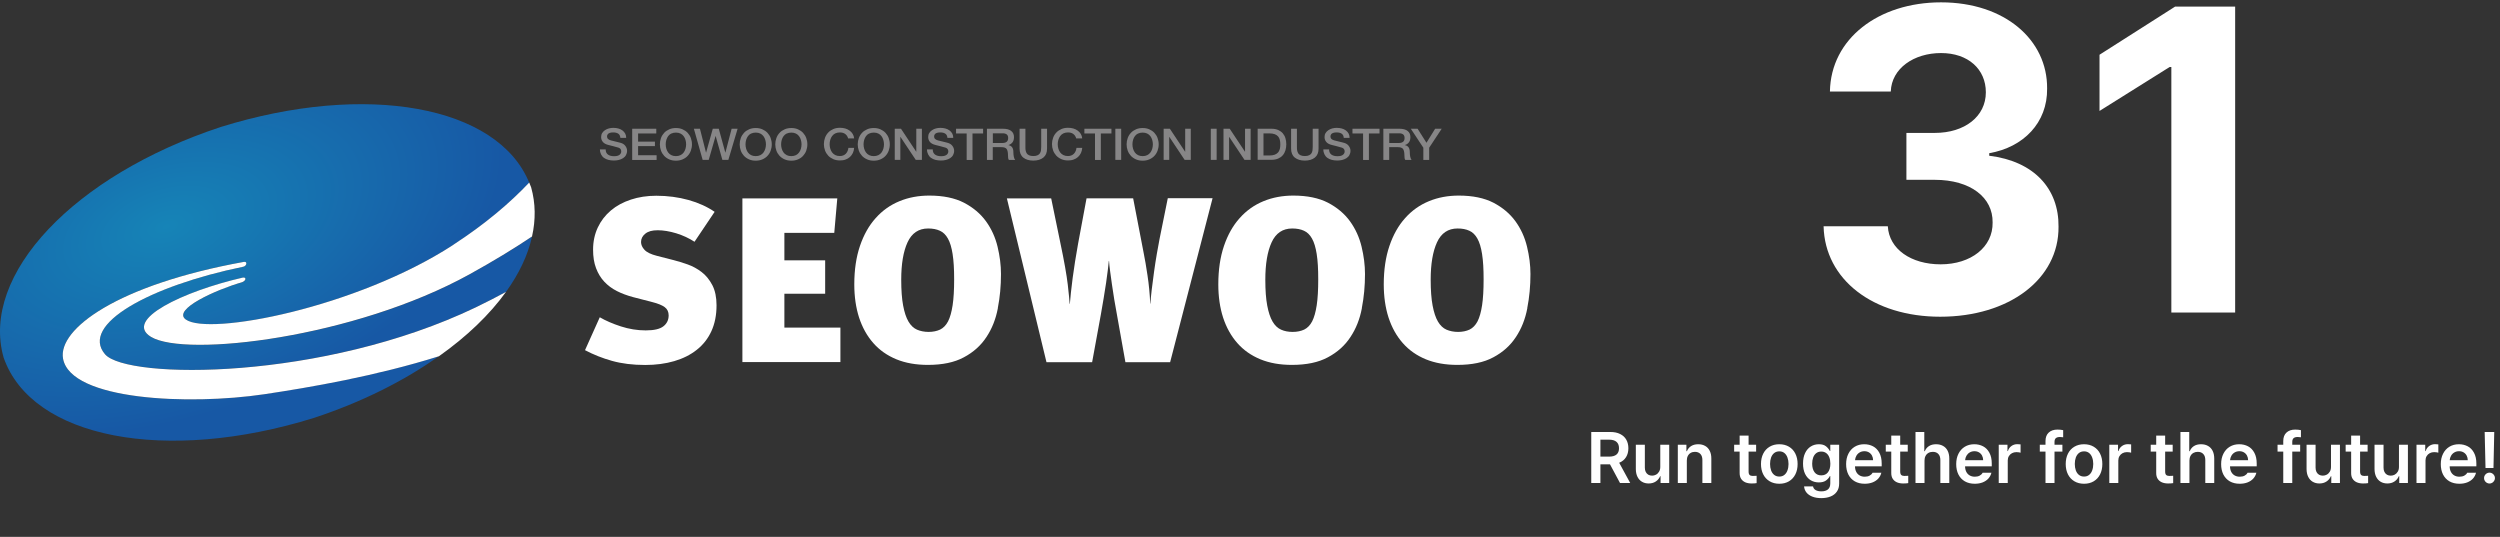 <svg width="312" height="67" viewBox="0 0 312 67" fill="none" xmlns="http://www.w3.org/2000/svg">
<rect x="0" y="0" width="312" height="67" fill="#333333" stroke="none"/>
<g clip-path="url(#clip0_1698_3461)">
<path d="M7.868 44.76C7.201 41.073 14.641 35.539 30.439 32.681C30.897 32.591 30.807 33.181 30.389 33.281C18.626 35.688 9.95 40.514 13.108 44.21C15.827 47.397 40.319 47.497 59.383 38.356C60.688 37.736 61.933 37.087 63.148 36.428C64.782 34.16 65.888 31.832 66.395 29.524C64.115 31.063 61.555 32.611 58.587 34.25C44.283 42.152 23.158 44.66 18.845 42.052C15.359 39.944 22.849 36.368 30.269 34.659C30.757 34.55 30.767 35.009 30.22 35.229C26.972 36.148 21.464 38.636 23.187 39.884C26.066 41.953 44.473 38.406 56.515 30.603C60.569 27.966 63.647 25.338 66.047 22.801C62.113 13.18 45.698 10.203 27.55 15.847C9.223 21.892 -2.48 34.27 0.448 44.61C3.934 54.69 20.657 57.917 39.184 52.153C45.19 50.175 50.479 47.507 54.772 44.45C46.893 46.928 38.626 48.346 32.949 49.196C23.576 50.594 8.805 49.975 7.858 44.75L7.868 44.76Z" fill="url(#paint0_radial_1698_3461)"/>
<path d="M63.148 36.428C61.933 37.087 60.688 37.726 59.383 38.356C40.329 47.497 15.837 47.397 13.107 44.21C9.95 40.514 18.625 35.698 30.389 33.281C30.807 33.181 30.897 32.591 30.439 32.681C14.651 35.538 7.201 41.073 7.868 44.76C8.815 49.975 23.596 50.594 32.958 49.205C38.636 48.356 46.903 46.938 54.782 44.46C58.278 41.982 61.116 39.255 63.148 36.428Z" fill="white"/>
<path d="M56.515 30.593C44.483 38.396 26.067 41.942 23.188 39.874C21.455 38.626 26.973 36.148 30.22 35.219C30.768 34.999 30.748 34.539 30.27 34.649C22.849 36.358 15.369 39.934 18.845 42.042C23.158 44.65 44.274 42.142 58.587 34.24C61.555 32.601 64.115 31.043 66.396 29.514C66.864 27.436 66.844 25.368 66.287 23.38C66.217 23.18 66.127 22.98 66.047 22.781C63.647 25.318 60.579 27.946 56.515 30.583V30.593Z" fill="white"/>
<path d="M88.787 41.323C88.359 42.252 87.751 43.032 86.964 43.651C86.177 44.28 85.231 44.75 84.145 45.069C83.05 45.389 81.845 45.549 80.52 45.549C78.976 45.549 77.602 45.379 76.386 45.04C75.171 44.7 74.046 44.25 73.01 43.701L74.852 39.595C75.59 40.024 76.466 40.404 77.482 40.734C78.498 41.063 79.524 41.233 80.58 41.233C81.635 41.233 82.353 41.063 82.791 40.724C83.229 40.384 83.448 39.924 83.448 39.365C83.448 38.915 83.279 38.566 82.95 38.326C82.621 38.086 82.104 37.876 81.396 37.697L78.996 37.077C78.259 36.877 77.582 36.628 76.974 36.318C76.366 36.008 75.849 35.618 75.41 35.149C74.972 34.679 74.633 34.12 74.384 33.461C74.135 32.801 74.016 32.042 74.016 31.163C74.016 30.144 74.215 29.225 74.603 28.395C74.992 27.566 75.54 26.857 76.237 26.267C76.934 25.678 77.771 25.228 78.737 24.909C79.703 24.589 80.759 24.429 81.904 24.429C83.329 24.429 84.663 24.609 85.928 24.959C87.183 25.308 88.269 25.808 89.185 26.437L86.675 30.174C85.988 29.724 85.231 29.375 84.394 29.115C83.558 28.865 82.791 28.735 82.084 28.735C81.376 28.735 80.888 28.875 80.53 29.165C80.181 29.444 80.002 29.794 80.002 30.204C80.002 30.533 80.141 30.863 80.43 31.173C80.709 31.483 81.237 31.742 81.994 31.932L84.066 32.462C84.614 32.601 85.191 32.781 85.819 33.001C86.446 33.221 87.024 33.541 87.562 33.95C88.1 34.36 88.538 34.899 88.897 35.579C89.245 36.248 89.424 37.097 89.424 38.106C89.424 39.335 89.205 40.414 88.777 41.343L88.787 41.323Z" fill="white"/>
<path d="M92.651 45.199V24.759H104.494L104.116 29.065H97.891V32.491H102.98V36.657H97.891V40.883H104.883V45.189H92.661L92.651 45.199Z" fill="white"/>
<path d="M124.535 38.456C124.276 39.825 123.798 41.033 123.101 42.072C122.413 43.121 121.477 43.961 120.292 44.59C119.116 45.229 117.612 45.539 115.8 45.539C114.316 45.539 113.011 45.309 111.865 44.84C110.73 44.37 109.764 43.701 108.987 42.812C108.21 41.932 107.622 40.873 107.214 39.635C106.815 38.396 106.616 37.007 106.616 35.489C106.616 33.67 106.855 32.072 107.323 30.693C107.792 29.314 108.439 28.156 109.286 27.216C110.122 26.277 111.108 25.578 112.254 25.108C113.389 24.639 114.634 24.409 115.979 24.409C117.712 24.409 119.156 24.709 120.302 25.298C121.447 25.898 122.364 26.667 123.051 27.616C123.738 28.565 124.216 29.624 124.495 30.783C124.774 31.942 124.923 33.081 124.923 34.2C124.923 35.669 124.794 37.087 124.525 38.456H124.535ZM118.887 31.712C118.758 30.893 118.569 30.244 118.3 29.774C118.041 29.305 117.702 28.975 117.294 28.795C116.885 28.605 116.397 28.515 115.83 28.515C114.644 28.515 113.788 29.095 113.26 30.244C112.732 31.392 112.473 32.951 112.473 34.909C112.473 36.218 112.553 37.297 112.712 38.136C112.871 38.975 113.09 39.645 113.379 40.134C113.668 40.624 114.027 40.963 114.445 41.143C114.863 41.323 115.351 41.423 115.889 41.423C116.427 41.423 116.915 41.323 117.324 41.133C117.732 40.933 118.061 40.594 118.32 40.104C118.569 39.615 118.758 38.945 118.887 38.096C119.017 37.247 119.077 36.168 119.077 34.859C119.077 33.55 119.017 32.541 118.887 31.722V31.712Z" fill="white"/>
<path d="M146.039 45.199H140.451L139.395 39.275C139.276 38.666 139.166 38.036 139.057 37.367C138.947 36.708 138.848 36.068 138.768 35.479C138.678 34.879 138.599 34.33 138.539 33.82C138.469 33.311 138.429 32.891 138.409 32.561H138.38C138.36 32.811 138.32 33.181 138.26 33.66C138.2 34.14 138.131 34.689 138.041 35.299C137.951 35.918 137.852 36.568 137.732 37.247C137.613 37.936 137.503 38.606 137.383 39.275L136.298 45.199H130.6L125.66 24.759H131.188L132.324 30.274C132.812 32.581 133.12 34.34 133.26 35.539C133.399 36.737 133.469 37.537 133.489 37.926H133.519C133.579 37.107 133.698 36.028 133.867 34.699C134.047 33.371 134.266 31.942 134.545 30.413L135.601 24.749H141.417L142.732 31.582C142.892 32.362 143.051 33.301 143.21 34.38C143.38 35.469 143.489 36.638 143.549 37.886H143.579C143.599 37.437 143.649 36.857 143.738 36.138C143.828 35.429 143.927 34.679 144.027 33.91C144.137 33.141 144.246 32.392 144.376 31.662C144.505 30.943 144.615 30.324 144.714 29.814L145.74 24.739H151.328L146.039 45.179V45.199Z" fill="white"/>
<path d="M169.964 38.456C169.705 39.825 169.227 41.033 168.529 42.072C167.842 43.121 166.906 43.961 165.721 44.59C164.545 45.229 163.041 45.539 161.228 45.539C159.744 45.539 158.439 45.309 157.294 44.84C156.159 44.37 155.192 43.701 154.415 42.812C153.639 41.932 153.051 40.873 152.643 39.635C152.244 38.396 152.045 37.007 152.045 35.489C152.045 33.67 152.284 32.072 152.752 30.693C153.22 29.314 153.868 28.156 154.714 27.216C155.551 26.277 156.537 25.578 157.682 25.108C158.818 24.639 160.063 24.409 161.408 24.409C163.141 24.409 164.585 24.709 165.73 25.298C166.876 25.898 167.792 26.667 168.48 27.616C169.167 28.565 169.645 29.624 169.924 30.783C170.203 31.942 170.352 33.081 170.352 34.2C170.352 35.669 170.223 37.087 169.954 38.456H169.964ZM164.326 31.712C164.197 30.893 164.007 30.244 163.738 29.774C163.479 29.305 163.141 28.975 162.732 28.795C162.324 28.605 161.836 28.515 161.268 28.515C160.083 28.515 159.226 29.095 158.698 30.244C158.171 31.392 157.912 32.951 157.912 34.909C157.912 36.218 157.991 37.297 158.151 38.136C158.31 38.975 158.529 39.645 158.818 40.134C159.107 40.624 159.465 40.963 159.884 41.143C160.302 41.333 160.79 41.423 161.328 41.423C161.866 41.423 162.354 41.323 162.762 41.133C163.171 40.933 163.499 40.594 163.758 40.104C164.007 39.615 164.197 38.945 164.326 38.096C164.456 37.247 164.515 36.168 164.515 34.859C164.515 33.55 164.456 32.541 164.326 31.722V31.712Z" fill="white"/>
<path d="M190.612 38.456C190.353 39.825 189.875 41.033 189.178 42.072C188.49 43.121 187.554 43.961 186.369 44.59C185.194 45.229 183.69 45.539 181.877 45.539C180.393 45.539 179.088 45.309 177.942 44.84C176.807 44.37 175.841 43.701 175.064 42.812C174.287 41.932 173.699 40.873 173.291 39.635C172.893 38.396 172.693 37.007 172.693 35.489C172.693 33.67 172.932 32.072 173.401 30.693C173.869 29.314 174.516 28.156 175.363 27.216C176.199 26.277 177.185 25.578 178.331 25.108C179.466 24.639 180.711 24.409 182.056 24.409C183.789 24.409 185.233 24.709 186.379 25.298C187.524 25.898 188.441 26.667 189.128 27.616C189.815 28.565 190.293 29.624 190.572 30.783C190.851 31.942 191.001 33.081 191.001 34.2C191.001 35.669 190.871 37.087 190.602 38.456H190.612ZM184.965 31.712C184.835 30.893 184.646 30.244 184.377 29.774C184.118 29.305 183.779 28.975 183.371 28.795C182.962 28.605 182.474 28.515 181.907 28.515C180.721 28.515 179.865 29.095 179.337 30.244C178.809 31.392 178.55 32.951 178.55 34.909C178.55 36.218 178.63 37.297 178.789 38.136C178.948 38.975 179.168 39.645 179.456 40.134C179.745 40.624 180.104 40.963 180.522 41.143C180.941 41.323 181.429 41.423 181.966 41.423C182.504 41.423 182.992 41.323 183.401 41.133C183.809 40.933 184.138 40.594 184.397 40.104C184.646 39.615 184.835 38.945 184.965 38.096C185.094 37.247 185.154 36.168 185.154 34.859C185.154 33.55 185.094 32.541 184.965 31.722V31.712Z" fill="white"/>
<path d="M75.589 18.665C75.589 18.944 75.689 19.154 75.878 19.294C76.077 19.434 76.326 19.494 76.645 19.494C76.964 19.494 77.163 19.434 77.312 19.324C77.452 19.214 77.531 19.074 77.531 18.904C77.531 18.765 77.502 18.665 77.432 18.585C77.372 18.515 77.282 18.455 77.183 18.425C77.053 18.385 76.824 18.315 76.496 18.235C76.237 18.175 76.057 18.125 75.938 18.095C75.609 18.015 75.37 17.885 75.231 17.706C75.091 17.536 75.022 17.336 75.022 17.106C75.022 16.916 75.061 16.746 75.151 16.607C75.231 16.467 75.35 16.347 75.5 16.247C75.649 16.147 75.808 16.077 75.988 16.027C76.167 15.977 76.356 15.957 76.555 15.957C76.775 15.957 76.984 15.987 77.173 16.037C77.362 16.087 77.531 16.167 77.681 16.277C77.83 16.387 77.94 16.517 78.029 16.677C78.109 16.836 78.149 17.006 78.149 17.206H77.422C77.402 16.966 77.322 16.796 77.163 16.686C77.004 16.577 76.794 16.527 76.525 16.527C76.436 16.527 76.336 16.527 76.257 16.547C76.167 16.567 76.087 16.587 76.008 16.627C75.928 16.666 75.868 16.716 75.828 16.786C75.778 16.856 75.758 16.936 75.758 17.026C75.758 17.156 75.798 17.266 75.888 17.346C75.978 17.426 76.097 17.486 76.257 17.526L76.416 17.566C76.595 17.606 76.755 17.645 76.904 17.686C77.053 17.726 77.173 17.755 77.263 17.775C77.352 17.795 77.412 17.815 77.452 17.825C77.711 17.895 77.91 18.025 78.049 18.215C78.189 18.405 78.259 18.605 78.259 18.814C78.259 19.024 78.209 19.204 78.119 19.364C78.029 19.524 77.9 19.644 77.751 19.744C77.591 19.843 77.422 19.913 77.223 19.963C77.023 20.013 76.814 20.033 76.605 20.033C76.366 20.033 76.137 20.003 75.928 19.953C75.719 19.893 75.529 19.814 75.38 19.704C75.221 19.594 75.101 19.444 75.011 19.264C74.922 19.084 74.872 18.884 74.872 18.645H75.599L75.589 18.665Z" fill="#878687"/>
<path d="M78.897 16.067H81.904V16.657H79.633V17.676H81.735V18.235H79.633V19.374H81.944V19.963H78.897V16.077V16.067Z" fill="#878687"/>
<path d="M85.181 16.137C85.43 16.247 85.639 16.387 85.819 16.577C85.988 16.766 86.127 16.976 86.217 17.226C86.307 17.476 86.357 17.735 86.357 18.015C86.357 18.295 86.307 18.555 86.217 18.805C86.127 19.054 85.998 19.264 85.819 19.454C85.649 19.644 85.43 19.784 85.181 19.893C84.932 20.003 84.653 20.053 84.355 20.053C84.056 20.053 83.777 20.003 83.528 19.893C83.279 19.784 83.07 19.644 82.89 19.454C82.721 19.264 82.582 19.054 82.492 18.805C82.402 18.555 82.353 18.295 82.353 18.015C82.353 17.735 82.402 17.476 82.492 17.226C82.582 16.976 82.721 16.766 82.89 16.577C83.06 16.387 83.279 16.247 83.528 16.137C83.777 16.027 84.056 15.977 84.355 15.977C84.653 15.977 84.932 16.027 85.181 16.137ZM83.787 16.657C83.627 16.736 83.488 16.846 83.388 16.986C83.289 17.126 83.209 17.286 83.159 17.456C83.109 17.636 83.08 17.815 83.08 18.015C83.08 18.215 83.109 18.395 83.159 18.565C83.209 18.744 83.289 18.894 83.388 19.034C83.488 19.174 83.627 19.284 83.787 19.364C83.946 19.444 84.135 19.484 84.355 19.484C84.574 19.484 84.753 19.444 84.922 19.364C85.082 19.284 85.221 19.174 85.321 19.034C85.42 18.894 85.5 18.735 85.55 18.565C85.6 18.385 85.629 18.205 85.629 18.015C85.629 17.825 85.6 17.636 85.55 17.466C85.5 17.286 85.42 17.136 85.321 16.996C85.221 16.856 85.082 16.746 84.922 16.666C84.763 16.587 84.574 16.547 84.355 16.547C84.135 16.547 83.956 16.587 83.787 16.666V16.657Z" fill="#878687"/>
<path d="M86.606 16.067H87.353L88.11 19.044H88.12L88.956 16.067H89.703L90.52 19.044H90.53L91.307 16.067H92.054L90.899 19.953H90.152L89.315 16.976H89.305L88.448 19.953H87.691L86.596 16.067H86.606Z" fill="#878687"/>
<path d="M95.141 16.137C95.39 16.247 95.599 16.387 95.779 16.577C95.948 16.766 96.088 16.976 96.177 17.226C96.267 17.476 96.317 17.735 96.317 18.015C96.317 18.295 96.267 18.555 96.177 18.805C96.088 19.054 95.958 19.264 95.779 19.454C95.609 19.644 95.39 19.784 95.141 19.893C94.892 20.003 94.613 20.053 94.314 20.053C94.016 20.053 93.737 20.003 93.488 19.893C93.239 19.784 93.03 19.644 92.85 19.454C92.681 19.264 92.542 19.054 92.452 18.805C92.362 18.555 92.312 18.295 92.312 18.015C92.312 17.735 92.362 17.476 92.452 17.226C92.542 16.976 92.681 16.766 92.85 16.577C93.02 16.387 93.239 16.247 93.488 16.137C93.737 16.027 94.016 15.977 94.314 15.977C94.613 15.977 94.892 16.027 95.141 16.137ZM93.747 16.657C93.587 16.736 93.448 16.846 93.348 16.986C93.249 17.126 93.169 17.286 93.119 17.456C93.07 17.636 93.04 17.815 93.04 18.015C93.04 18.215 93.07 18.395 93.119 18.565C93.169 18.744 93.249 18.894 93.348 19.034C93.448 19.174 93.587 19.284 93.747 19.364C93.906 19.444 94.095 19.484 94.314 19.484C94.534 19.484 94.713 19.444 94.882 19.364C95.042 19.284 95.181 19.174 95.281 19.034C95.38 18.894 95.46 18.735 95.51 18.565C95.56 18.385 95.59 18.205 95.59 18.015C95.59 17.825 95.56 17.636 95.51 17.466C95.46 17.286 95.38 17.136 95.281 16.996C95.181 16.856 95.042 16.746 94.882 16.666C94.723 16.587 94.534 16.547 94.314 16.547C94.095 16.547 93.916 16.587 93.747 16.666V16.657Z" fill="#878687"/>
<path d="M99.584 16.137C99.833 16.247 100.042 16.387 100.221 16.577C100.39 16.766 100.53 16.976 100.62 17.226C100.709 17.476 100.759 17.735 100.759 18.015C100.759 18.295 100.709 18.555 100.62 18.805C100.53 19.054 100.39 19.264 100.221 19.454C100.052 19.644 99.833 19.784 99.584 19.893C99.335 20.003 99.056 20.053 98.757 20.053C98.458 20.053 98.179 20.003 97.93 19.893C97.681 19.784 97.472 19.644 97.293 19.454C97.123 19.264 96.984 19.054 96.894 18.805C96.805 18.555 96.755 18.295 96.755 18.015C96.755 17.735 96.805 17.476 96.894 17.226C96.984 16.976 97.114 16.766 97.293 16.577C97.462 16.387 97.681 16.247 97.93 16.137C98.179 16.027 98.458 15.977 98.757 15.977C99.056 15.977 99.335 16.027 99.584 16.137ZM98.189 16.657C98.03 16.736 97.9 16.846 97.791 16.986C97.691 17.126 97.612 17.286 97.562 17.456C97.512 17.636 97.482 17.815 97.482 18.015C97.482 18.215 97.512 18.395 97.562 18.565C97.612 18.744 97.691 18.894 97.791 19.034C97.89 19.174 98.03 19.284 98.189 19.364C98.349 19.444 98.538 19.484 98.757 19.484C98.976 19.484 99.155 19.444 99.325 19.364C99.484 19.284 99.614 19.174 99.723 19.034C99.823 18.894 99.902 18.735 99.952 18.565C100.002 18.385 100.032 18.205 100.032 18.015C100.032 17.825 100.002 17.636 99.952 17.466C99.902 17.286 99.823 17.136 99.723 16.996C99.624 16.856 99.484 16.746 99.325 16.666C99.165 16.587 98.976 16.547 98.757 16.547C98.538 16.547 98.359 16.587 98.189 16.666V16.657Z" fill="#878687"/>
<path d="M105.859 17.306C105.789 17.066 105.68 16.876 105.501 16.736C105.331 16.596 105.102 16.527 104.813 16.527C104.604 16.527 104.415 16.567 104.246 16.646C104.086 16.726 103.947 16.836 103.847 16.976C103.748 17.116 103.668 17.276 103.618 17.446C103.568 17.625 103.538 17.805 103.538 18.005C103.538 18.205 103.568 18.385 103.618 18.555C103.668 18.735 103.748 18.884 103.847 19.024C103.947 19.164 104.086 19.274 104.246 19.354C104.405 19.434 104.594 19.474 104.813 19.474C105.122 19.474 105.371 19.374 105.56 19.184C105.74 18.994 105.849 18.744 105.879 18.455H106.596C106.576 18.684 106.527 18.904 106.437 19.094C106.347 19.284 106.218 19.454 106.068 19.594C105.909 19.733 105.73 19.843 105.521 19.913C105.311 19.993 105.082 20.023 104.823 20.023C104.525 20.023 104.246 19.973 103.997 19.863C103.748 19.753 103.538 19.614 103.359 19.424C103.19 19.234 103.05 19.024 102.961 18.774C102.871 18.525 102.821 18.265 102.821 17.985C102.821 17.706 102.871 17.446 102.961 17.196C103.05 16.946 103.18 16.736 103.359 16.547C103.528 16.357 103.748 16.217 103.997 16.107C104.246 15.997 104.525 15.947 104.823 15.947C105.311 15.947 105.71 16.067 106.029 16.297C106.188 16.417 106.327 16.557 106.417 16.716C106.517 16.876 106.576 17.066 106.596 17.276H105.869L105.859 17.306Z" fill="#878687"/>
<path d="M109.873 16.137C110.122 16.247 110.331 16.387 110.51 16.577C110.679 16.766 110.819 16.976 110.909 17.226C110.998 17.476 111.048 17.735 111.048 18.015C111.048 18.295 110.998 18.555 110.909 18.805C110.819 19.054 110.689 19.264 110.51 19.454C110.341 19.644 110.122 19.784 109.873 19.893C109.624 20.003 109.345 20.053 109.046 20.053C108.747 20.053 108.468 20.003 108.219 19.893C107.97 19.784 107.761 19.644 107.582 19.454C107.412 19.264 107.273 19.054 107.183 18.805C107.094 18.555 107.044 18.295 107.044 18.015C107.044 17.735 107.094 17.476 107.183 17.226C107.273 16.976 107.403 16.766 107.582 16.577C107.751 16.387 107.97 16.247 108.219 16.137C108.468 16.027 108.747 15.977 109.046 15.977C109.345 15.977 109.624 16.027 109.873 16.137ZM108.478 16.657C108.319 16.736 108.179 16.846 108.08 16.986C107.98 17.126 107.901 17.286 107.851 17.456C107.801 17.636 107.771 17.815 107.771 18.015C107.771 18.215 107.801 18.395 107.851 18.565C107.901 18.744 107.98 18.894 108.08 19.034C108.179 19.174 108.319 19.284 108.478 19.364C108.638 19.444 108.827 19.484 109.046 19.484C109.265 19.484 109.444 19.444 109.614 19.364C109.773 19.284 109.913 19.174 110.012 19.034C110.112 18.894 110.191 18.735 110.241 18.565C110.291 18.385 110.321 18.205 110.321 18.015C110.321 17.825 110.291 17.636 110.241 17.466C110.191 17.286 110.112 17.136 110.012 16.996C109.913 16.856 109.773 16.746 109.614 16.666C109.454 16.587 109.265 16.547 109.046 16.547C108.827 16.547 108.648 16.587 108.478 16.666V16.657Z" fill="#878687"/>
<path d="M111.676 16.067H112.443L114.345 18.934H114.355V16.067H115.053V19.953H114.286L112.383 17.096H112.363V19.953H111.666V16.067H111.676Z" fill="#878687"/>
<path d="M116.407 18.665C116.407 18.944 116.506 19.154 116.695 19.294C116.895 19.434 117.144 19.494 117.462 19.494C117.781 19.494 117.98 19.434 118.13 19.324C118.269 19.214 118.349 19.074 118.349 18.904C118.349 18.765 118.319 18.665 118.249 18.585C118.19 18.515 118.1 18.455 118 18.425C117.881 18.385 117.642 18.315 117.313 18.235C117.054 18.175 116.875 18.125 116.755 18.095C116.427 18.015 116.187 17.885 116.048 17.706C115.909 17.536 115.839 17.336 115.839 17.106C115.839 16.916 115.879 16.746 115.968 16.607C116.048 16.467 116.168 16.347 116.317 16.247C116.466 16.147 116.626 16.077 116.805 16.027C116.984 15.977 117.174 15.957 117.373 15.957C117.592 15.957 117.801 15.987 117.99 16.037C118.18 16.087 118.349 16.167 118.498 16.277C118.648 16.387 118.757 16.517 118.847 16.677C118.927 16.836 118.966 17.006 118.966 17.206H118.239C118.219 16.966 118.14 16.796 117.98 16.686C117.821 16.577 117.612 16.527 117.343 16.527C117.253 16.527 117.164 16.527 117.074 16.547C116.984 16.567 116.905 16.587 116.825 16.627C116.745 16.666 116.685 16.716 116.646 16.786C116.606 16.856 116.576 16.936 116.576 17.026C116.576 17.156 116.616 17.266 116.705 17.346C116.795 17.426 116.915 17.486 117.074 17.526L117.233 17.566C117.413 17.606 117.572 17.645 117.721 17.686C117.871 17.726 117.99 17.755 118.08 17.775C118.17 17.795 118.229 17.815 118.269 17.825C118.528 17.895 118.727 18.025 118.867 18.215C119.006 18.405 119.076 18.605 119.076 18.814C119.076 19.024 119.026 19.204 118.937 19.364C118.847 19.524 118.717 19.644 118.568 19.744C118.409 19.843 118.239 19.913 118.04 19.963C117.841 20.013 117.632 20.033 117.423 20.033C117.184 20.033 116.954 20.003 116.745 19.953C116.536 19.893 116.347 19.814 116.197 19.704C116.038 19.594 115.919 19.444 115.829 19.264C115.739 19.084 115.689 18.884 115.689 18.645H116.417L116.407 18.665Z" fill="#878687"/>
<path d="M119.315 16.067H122.692V16.657H121.367V19.963H120.64V16.657H119.315V16.067Z" fill="#878687"/>
<path d="M123.18 16.067H125.172C125.62 16.067 125.969 16.157 126.198 16.347C126.437 16.527 126.546 16.787 126.546 17.126C126.546 17.296 126.517 17.446 126.467 17.576C126.417 17.696 126.347 17.796 126.268 17.865C126.188 17.935 126.118 17.995 126.048 18.025C125.979 18.055 125.919 18.085 125.849 18.105C125.919 18.125 125.999 18.145 126.058 18.175C126.128 18.205 126.188 18.255 126.258 18.315C126.327 18.375 126.367 18.465 126.407 18.565C126.447 18.665 126.467 18.794 126.467 18.934C126.467 19.174 126.487 19.384 126.527 19.574C126.566 19.754 126.626 19.884 126.696 19.963H125.909C125.859 19.893 125.829 19.814 125.819 19.724C125.809 19.634 125.799 19.524 125.799 19.394C125.799 19.024 125.74 18.755 125.63 18.595C125.511 18.435 125.301 18.365 124.973 18.365H123.897V19.963H123.17V16.077L123.18 16.067ZM123.907 17.845H125.102C125.58 17.845 125.819 17.636 125.819 17.226C125.819 17.106 125.799 17.006 125.76 16.926C125.72 16.846 125.67 16.787 125.6 16.747C125.531 16.706 125.461 16.677 125.371 16.657C125.291 16.637 125.192 16.637 125.092 16.637H123.907V17.855V17.845Z" fill="#878687"/>
<path d="M127.244 16.067H127.971V18.335C127.971 18.505 127.971 18.655 128.001 18.775C128.021 18.894 128.061 19.004 128.121 19.114C128.18 19.224 128.28 19.304 128.419 19.374C128.559 19.444 128.738 19.474 128.957 19.474C129.176 19.474 129.356 19.444 129.495 19.374C129.635 19.304 129.734 19.224 129.794 19.114C129.854 19.004 129.894 18.894 129.914 18.775C129.933 18.655 129.943 18.505 129.943 18.335V16.067H130.671V18.555C130.671 19.044 130.521 19.414 130.212 19.664C129.904 19.913 129.485 20.043 128.957 20.043C128.429 20.043 128.011 19.913 127.702 19.664C127.394 19.414 127.244 19.034 127.244 18.555V16.067Z" fill="#878687"/>
<path d="M134.325 17.306C134.255 17.066 134.146 16.876 133.966 16.736C133.797 16.596 133.568 16.527 133.279 16.527C133.07 16.527 132.881 16.567 132.711 16.646C132.552 16.726 132.413 16.836 132.313 16.976C132.213 17.116 132.134 17.276 132.084 17.446C132.034 17.625 132.004 17.805 132.004 18.005C132.004 18.205 132.034 18.385 132.084 18.555C132.134 18.735 132.213 18.884 132.313 19.024C132.413 19.164 132.552 19.274 132.711 19.354C132.871 19.434 133.06 19.474 133.279 19.474C133.588 19.474 133.837 19.374 134.026 19.184C134.205 18.994 134.315 18.744 134.345 18.455H135.062C135.042 18.684 134.992 18.904 134.903 19.094C134.813 19.284 134.684 19.454 134.534 19.594C134.375 19.733 134.196 19.843 133.986 19.913C133.777 19.993 133.548 20.023 133.289 20.023C132.99 20.023 132.711 19.973 132.462 19.863C132.213 19.753 132.004 19.614 131.825 19.424C131.656 19.234 131.516 19.024 131.427 18.774C131.337 18.525 131.287 18.265 131.287 17.985C131.287 17.706 131.337 17.446 131.427 17.196C131.516 16.946 131.646 16.736 131.825 16.547C131.994 16.357 132.213 16.217 132.462 16.107C132.711 15.997 132.99 15.947 133.289 15.947C133.777 15.947 134.176 16.067 134.494 16.297C134.654 16.417 134.793 16.557 134.883 16.716C134.982 16.876 135.042 17.066 135.062 17.276H134.335L134.325 17.306Z" fill="#878687"/>
<path d="M135.331 16.067H138.708V16.657H137.383V19.963H136.656V16.657H135.331V16.067Z" fill="#878687"/>
<path d="M139.196 16.067H139.923V19.953H139.196V16.067Z" fill="#878687"/>
<path d="M143.429 16.137C143.678 16.247 143.888 16.387 144.067 16.577C144.236 16.766 144.376 16.976 144.465 17.226C144.555 17.476 144.605 17.735 144.605 18.015C144.605 18.295 144.555 18.555 144.465 18.805C144.376 19.054 144.246 19.264 144.067 19.454C143.897 19.644 143.678 19.784 143.429 19.893C143.18 20.003 142.901 20.053 142.603 20.053C142.304 20.053 142.025 20.003 141.776 19.893C141.527 19.784 141.318 19.644 141.138 19.454C140.969 19.264 140.83 19.054 140.74 18.805C140.65 18.555 140.601 18.295 140.601 18.015C140.601 17.735 140.65 17.476 140.74 17.226C140.83 16.976 140.959 16.766 141.138 16.577C141.308 16.387 141.527 16.247 141.776 16.137C142.025 16.027 142.304 15.977 142.603 15.977C142.901 15.977 143.18 16.027 143.429 16.137ZM142.035 16.657C141.876 16.736 141.736 16.846 141.636 16.986C141.537 17.126 141.457 17.286 141.407 17.456C141.358 17.636 141.328 17.815 141.328 18.015C141.328 18.215 141.358 18.395 141.407 18.565C141.457 18.744 141.537 18.894 141.636 19.034C141.736 19.174 141.876 19.284 142.035 19.364C142.194 19.444 142.383 19.484 142.603 19.484C142.822 19.484 143.001 19.444 143.17 19.364C143.33 19.284 143.469 19.174 143.569 19.034C143.668 18.894 143.748 18.735 143.798 18.565C143.848 18.385 143.878 18.205 143.878 18.015C143.878 17.825 143.848 17.636 143.798 17.466C143.748 17.286 143.668 17.136 143.569 16.996C143.469 16.856 143.33 16.746 143.17 16.666C143.011 16.587 142.822 16.547 142.603 16.547C142.383 16.547 142.204 16.587 142.035 16.666V16.657Z" fill="#878687"/>
<path d="M145.232 16.067H145.999L147.901 18.934H147.911V16.067H148.608V19.953H147.841L145.939 17.096H145.919V19.953H145.222V16.067H145.232Z" fill="#878687"/>
<path d="M151.108 16.067H151.836V19.953H151.108V16.067Z" fill="#878687"/>
<path d="M152.702 16.067H153.469L155.372 18.934H155.382V16.067H156.079V19.953H155.312L153.41 17.096H153.39V19.953H152.692V16.067H152.702Z" fill="#878687"/>
<path d="M156.955 16.067H158.688C158.997 16.067 159.276 16.117 159.505 16.217C159.734 16.317 159.933 16.457 160.083 16.627C160.232 16.806 160.352 17.006 160.421 17.246C160.491 17.486 160.531 17.735 160.531 18.005C160.531 18.275 160.491 18.535 160.421 18.765C160.352 18.994 160.242 19.204 160.083 19.384C159.933 19.564 159.734 19.694 159.505 19.794C159.266 19.893 158.997 19.943 158.688 19.943H156.955V16.057V16.067ZM157.682 19.404H158.399C158.678 19.404 158.907 19.374 159.087 19.304C159.266 19.234 159.415 19.134 159.515 19.014C159.614 18.884 159.684 18.745 159.724 18.585C159.764 18.425 159.784 18.235 159.784 18.025C159.784 17.816 159.764 17.626 159.724 17.466C159.684 17.296 159.614 17.156 159.515 17.036C159.415 16.916 159.266 16.816 159.087 16.747C158.907 16.677 158.678 16.647 158.399 16.647H157.682V19.424V19.404Z" fill="#878687"/>
<path d="M161.129 16.067H161.856V18.335C161.856 18.505 161.856 18.655 161.886 18.775C161.906 18.894 161.946 19.004 162.005 19.114C162.065 19.224 162.165 19.304 162.304 19.374C162.444 19.444 162.623 19.474 162.842 19.474C163.061 19.474 163.24 19.444 163.38 19.374C163.519 19.304 163.619 19.224 163.679 19.114C163.739 19.004 163.778 18.894 163.798 18.775C163.818 18.655 163.828 18.505 163.828 18.335V16.067H164.555V18.555C164.555 19.044 164.406 19.414 164.097 19.664C163.788 19.913 163.37 20.043 162.842 20.043C162.314 20.043 161.896 19.913 161.587 19.664C161.278 19.414 161.129 19.034 161.129 18.555V16.067Z" fill="#878687"/>
<path d="M165.87 18.665C165.87 18.944 165.97 19.154 166.159 19.294C166.359 19.434 166.608 19.494 166.926 19.494C167.245 19.494 167.444 19.434 167.594 19.324C167.733 19.214 167.813 19.074 167.813 18.904C167.813 18.765 167.783 18.665 167.713 18.585C167.653 18.515 167.564 18.455 167.464 18.425C167.345 18.385 167.106 18.315 166.777 18.235C166.518 18.175 166.339 18.125 166.219 18.095C165.89 18.015 165.651 17.885 165.512 17.706C165.372 17.536 165.303 17.336 165.303 17.106C165.303 16.916 165.343 16.746 165.432 16.607C165.512 16.467 165.631 16.347 165.781 16.247C165.93 16.147 166.09 16.077 166.269 16.027C166.448 15.977 166.637 15.957 166.837 15.957C167.056 15.957 167.265 15.987 167.454 16.037C167.643 16.087 167.813 16.167 167.962 16.277C168.112 16.387 168.221 16.517 168.311 16.677C168.39 16.836 168.43 17.006 168.43 17.206H167.703C167.683 16.966 167.604 16.796 167.444 16.686C167.285 16.577 167.076 16.527 166.807 16.527C166.717 16.527 166.627 16.527 166.538 16.547C166.448 16.567 166.368 16.587 166.289 16.627C166.209 16.666 166.149 16.716 166.11 16.786C166.07 16.856 166.04 16.936 166.04 17.026C166.04 17.156 166.08 17.266 166.169 17.346C166.259 17.426 166.378 17.486 166.538 17.526L166.697 17.566C166.876 17.606 167.036 17.645 167.185 17.686C167.335 17.726 167.454 17.755 167.544 17.775C167.633 17.795 167.693 17.815 167.733 17.825C167.992 17.895 168.191 18.025 168.331 18.215C168.47 18.405 168.54 18.605 168.54 18.814C168.54 19.024 168.49 19.204 168.4 19.364C168.311 19.524 168.181 19.644 168.032 19.744C167.872 19.843 167.703 19.913 167.504 19.963C167.305 20.013 167.096 20.033 166.886 20.033C166.647 20.033 166.418 20.003 166.209 19.953C166 19.893 165.811 19.814 165.661 19.704C165.502 19.594 165.382 19.444 165.293 19.264C165.203 19.084 165.153 18.884 165.153 18.645H165.88L165.87 18.665Z" fill="#878687"/>
<path d="M168.788 16.067H172.165V16.657H170.84V19.963H170.113V16.657H168.788V16.067Z" fill="#878687"/>
<path d="M172.653 16.067H174.645C175.093 16.067 175.441 16.157 175.671 16.347C175.91 16.527 176.019 16.787 176.019 17.126C176.019 17.296 175.989 17.446 175.939 17.576C175.89 17.696 175.82 17.796 175.74 17.865C175.661 17.935 175.591 17.995 175.521 18.025C175.451 18.055 175.392 18.085 175.322 18.105C175.392 18.125 175.471 18.145 175.531 18.175C175.601 18.205 175.661 18.255 175.73 18.315C175.8 18.375 175.84 18.465 175.88 18.565C175.92 18.665 175.939 18.794 175.939 18.934C175.939 19.174 175.959 19.384 175.999 19.574C176.039 19.754 176.099 19.884 176.169 19.963H175.382C175.332 19.893 175.302 19.814 175.292 19.724C175.282 19.634 175.272 19.524 175.272 19.394C175.272 19.024 175.212 18.755 175.103 18.595C174.983 18.435 174.774 18.365 174.445 18.365H173.37V19.963H172.643V16.077L172.653 16.067ZM173.38 17.845H174.575C175.053 17.845 175.292 17.636 175.292 17.226C175.292 17.106 175.272 17.006 175.232 16.926C175.192 16.846 175.143 16.787 175.073 16.747C175.003 16.706 174.933 16.677 174.844 16.657C174.764 16.637 174.665 16.637 174.565 16.637H173.38V17.855V17.845Z" fill="#878687"/>
<path d="M177.633 18.435L176.069 16.067H176.916L178.022 17.816L179.107 16.067H179.924L178.36 18.435V19.963H177.633V18.435Z" fill="#878687"/>
</g>
<path d="M198.589 53.912H200.979C201.457 53.912 201.863 53.997 202.197 54.167C202.534 54.334 202.789 54.569 202.961 54.874C203.134 55.179 203.221 55.535 203.221 55.942C203.221 56.376 203.123 56.748 202.926 57.058C202.733 57.369 202.449 57.6 202.074 57.753L203.449 60.275H202.175L200.927 57.946H199.731V60.275H198.589V53.912ZM200.804 56.988C201.636 56.988 202.052 56.639 202.052 55.942C202.052 55.596 201.949 55.331 201.744 55.147C201.539 54.962 201.226 54.87 200.804 54.87H199.731V56.988H200.804ZM207.202 55.503H208.318V60.275H207.237V59.431H207.185C207.07 59.707 206.889 59.926 206.64 60.09C206.394 60.255 206.098 60.337 205.752 60.337C205.438 60.337 205.162 60.266 204.921 60.126C204.681 59.985 204.494 59.78 204.359 59.51C204.224 59.241 204.155 58.919 204.152 58.544V55.503H205.277V58.368C205.277 58.567 205.314 58.743 205.387 58.895C205.463 59.045 205.569 59.16 205.704 59.242C205.841 59.321 206.001 59.361 206.183 59.361C206.353 59.361 206.515 59.32 206.67 59.238C206.829 59.153 206.956 59.028 207.053 58.864C207.152 58.7 207.202 58.503 207.202 58.271V55.503ZM210.516 60.275H209.391V55.503H210.463V56.311H210.524C210.636 56.036 210.812 55.822 211.052 55.67C211.295 55.517 211.591 55.441 211.939 55.441C212.271 55.441 212.559 55.511 212.805 55.652C213.054 55.793 213.245 55.998 213.376 56.267C213.511 56.537 213.577 56.859 213.574 57.234V60.275H212.458V57.41C212.458 57.087 212.376 56.837 212.212 56.658C212.048 56.48 211.819 56.39 211.526 56.39C211.327 56.39 211.151 56.434 210.999 56.522C210.847 56.607 210.728 56.732 210.643 56.896C210.558 57.057 210.516 57.252 210.516 57.48V60.275ZM219.164 56.364H218.224V58.842C218.224 59.053 218.268 59.198 218.355 59.278C218.446 59.357 218.572 59.396 218.733 59.396C218.874 59.396 219.038 59.39 219.226 59.379V60.293C219.079 60.322 218.868 60.337 218.593 60.337C218.303 60.337 218.045 60.29 217.819 60.196C217.597 60.099 217.421 59.953 217.292 59.757C217.166 59.56 217.104 59.317 217.107 59.027V56.364H216.422V55.503H217.107V54.36H218.224V55.503H219.164V56.364ZM222.056 60.372C221.599 60.372 221.197 60.269 220.852 60.064C220.506 59.859 220.239 59.572 220.052 59.203C219.864 58.831 219.771 58.4 219.771 57.911C219.771 57.419 219.864 56.986 220.052 56.614C220.239 56.242 220.506 55.954 220.852 55.749C221.197 55.544 221.599 55.441 222.056 55.441C222.516 55.441 222.918 55.544 223.264 55.749C223.61 55.954 223.875 56.242 224.06 56.614C224.247 56.986 224.341 57.419 224.341 57.911C224.341 58.4 224.247 58.831 224.06 59.203C223.872 59.575 223.605 59.863 223.26 60.069C222.917 60.271 222.516 60.372 222.056 60.372ZM222.064 59.475C222.311 59.475 222.519 59.406 222.688 59.269C222.861 59.131 222.99 58.944 223.075 58.706C223.163 58.469 223.207 58.201 223.207 57.902C223.207 57.606 223.163 57.34 223.075 57.102C222.99 56.862 222.861 56.673 222.688 56.535C222.519 56.398 222.311 56.329 222.064 56.329C221.812 56.329 221.599 56.398 221.423 56.535C221.25 56.673 221.12 56.861 221.032 57.098C220.947 57.335 220.904 57.603 220.904 57.902C220.904 58.201 220.947 58.469 221.032 58.706C221.12 58.944 221.25 59.131 221.423 59.269C221.599 59.406 221.812 59.475 222.064 59.475ZM227.294 62.165C226.875 62.165 226.509 62.105 226.195 61.984C225.885 61.867 225.639 61.699 225.457 61.479C225.278 61.262 225.176 61.005 225.149 60.706H226.266C226.304 60.908 226.414 61.06 226.595 61.163C226.78 61.268 227.019 61.321 227.312 61.321C227.66 61.321 227.931 61.24 228.125 61.079C228.321 60.918 228.419 60.668 228.419 60.328V59.414H228.366C228.255 59.633 228.089 59.821 227.87 59.976C227.653 60.129 227.358 60.205 226.986 60.205C226.614 60.205 226.279 60.115 225.98 59.937C225.681 59.755 225.445 59.488 225.272 59.137C225.103 58.782 225.018 58.353 225.018 57.849C225.018 57.34 225.104 56.904 225.277 56.544C225.45 56.181 225.686 55.907 225.984 55.722C226.283 55.535 226.62 55.441 226.995 55.441C227.367 55.441 227.659 55.523 227.87 55.687C228.081 55.851 228.246 56.05 228.366 56.285H228.419V55.503H229.526V60.354C229.526 60.75 229.431 61.082 229.241 61.352C229.053 61.624 228.791 61.828 228.454 61.962C228.12 62.097 227.733 62.165 227.294 62.165ZM227.294 59.326C227.654 59.326 227.933 59.198 228.129 58.944C228.328 58.686 228.428 58.327 228.428 57.867C228.428 57.565 228.384 57.3 228.296 57.071C228.208 56.843 228.079 56.667 227.909 56.544C227.739 56.418 227.534 56.355 227.294 56.355C227.051 56.355 226.844 56.42 226.674 56.548C226.504 56.677 226.375 56.856 226.288 57.085C226.203 57.313 226.16 57.574 226.16 57.867C226.16 58.315 226.258 58.671 226.455 58.935C226.651 59.195 226.931 59.326 227.294 59.326ZM232.717 60.372C232.242 60.372 231.829 60.272 231.478 60.073C231.129 59.871 230.861 59.585 230.673 59.216C230.489 58.847 230.396 58.415 230.396 57.92C230.396 57.43 230.49 57 230.678 56.628C230.865 56.253 231.129 55.961 231.469 55.753C231.812 55.545 232.207 55.441 232.655 55.441C233.06 55.441 233.426 55.528 233.754 55.7C234.085 55.873 234.347 56.141 234.541 56.505C234.737 56.865 234.835 57.313 234.835 57.849V58.201H231.504C231.507 58.467 231.56 58.699 231.662 58.895C231.765 59.089 231.907 59.236 232.088 59.339C232.27 59.441 232.482 59.493 232.726 59.493C232.963 59.493 233.165 59.447 233.332 59.357C233.499 59.266 233.619 59.147 233.692 59.001H234.791C234.724 59.276 234.596 59.518 234.409 59.726C234.221 59.931 233.982 60.09 233.692 60.205C233.405 60.316 233.08 60.372 232.717 60.372ZM233.763 57.436C233.76 57.219 233.713 57.026 233.622 56.856C233.531 56.686 233.404 56.553 233.24 56.456C233.076 56.359 232.887 56.311 232.673 56.311C232.453 56.311 232.257 56.362 232.084 56.465C231.914 56.565 231.779 56.701 231.68 56.874C231.58 57.044 231.523 57.231 231.508 57.436H233.763ZM238.087 56.364H237.146V58.842C237.146 59.053 237.19 59.198 237.278 59.278C237.369 59.357 237.495 59.396 237.656 59.396C237.797 59.396 237.961 59.39 238.148 59.379V60.293C238.002 60.322 237.791 60.337 237.516 60.337C237.226 60.337 236.968 60.29 236.742 60.196C236.52 60.099 236.344 59.953 236.215 59.757C236.089 59.56 236.027 59.317 236.03 59.027V56.364H235.345V55.503H236.03V54.36H237.146V55.503H238.087V56.364ZM240.179 60.275H239.054V53.912H240.152V56.311H240.214C240.328 56.033 240.502 55.819 240.737 55.67C240.974 55.517 241.271 55.441 241.629 55.441C241.96 55.441 242.249 55.511 242.495 55.652C242.744 55.79 242.936 55.993 243.07 56.263C243.205 56.532 243.272 56.856 243.272 57.234V60.275H242.156V57.41C242.156 57.085 242.073 56.834 241.906 56.658C241.742 56.48 241.512 56.39 241.216 56.39C241.014 56.39 240.833 56.434 240.675 56.522C240.52 56.607 240.398 56.732 240.311 56.896C240.223 57.06 240.179 57.255 240.179 57.48V60.275ZM246.454 60.372C245.979 60.372 245.566 60.272 245.215 60.073C244.866 59.871 244.598 59.585 244.411 59.216C244.226 58.847 244.134 58.415 244.134 57.92C244.134 57.43 244.228 57 244.415 56.628C244.603 56.253 244.866 55.961 245.206 55.753C245.549 55.545 245.944 55.441 246.393 55.441C246.797 55.441 247.163 55.528 247.491 55.7C247.822 55.873 248.084 56.141 248.278 56.505C248.474 56.865 248.572 57.313 248.572 57.849V58.201H245.241C245.244 58.467 245.297 58.699 245.399 58.895C245.502 59.089 245.644 59.236 245.826 59.339C246.007 59.441 246.22 59.493 246.463 59.493C246.7 59.493 246.902 59.447 247.069 59.357C247.236 59.266 247.356 59.147 247.43 59.001H248.528C248.461 59.276 248.333 59.518 248.146 59.726C247.958 59.931 247.72 60.09 247.43 60.205C247.143 60.316 246.817 60.372 246.454 60.372ZM247.5 57.436C247.497 57.219 247.45 57.026 247.359 56.856C247.269 56.686 247.141 56.553 246.977 56.456C246.813 56.359 246.624 56.311 246.41 56.311C246.19 56.311 245.994 56.362 245.821 56.465C245.651 56.565 245.517 56.701 245.417 56.874C245.317 57.044 245.26 57.231 245.246 57.436H247.5ZM249.442 55.503H250.532V56.294H250.585C250.667 56.024 250.815 55.813 251.029 55.661C251.243 55.508 251.487 55.432 251.763 55.432C251.927 55.432 252.062 55.441 252.167 55.459V56.496C252.117 56.478 252.041 56.462 251.938 56.447C251.836 56.433 251.739 56.425 251.648 56.425C251.443 56.425 251.259 56.469 251.095 56.557C250.931 56.645 250.802 56.768 250.708 56.926C250.614 57.085 250.567 57.263 250.567 57.462V60.275H249.442V55.503ZM257.388 56.364H256.403V60.275H255.278V56.364H254.566V55.503H255.278V55.045C255.278 54.586 255.412 54.233 255.678 53.986C255.945 53.737 256.31 53.613 256.772 53.613C257.021 53.613 257.259 53.636 257.484 53.683V54.571C257.32 54.547 257.186 54.536 257.08 54.536C256.849 54.536 256.677 54.586 256.566 54.685C256.458 54.782 256.403 54.937 256.403 55.151V55.503H257.388V56.364ZM260.086 60.372C259.629 60.372 259.228 60.269 258.882 60.064C258.536 59.859 258.27 59.572 258.082 59.203C257.895 58.831 257.801 58.4 257.801 57.911C257.801 57.419 257.895 56.986 258.082 56.614C258.27 56.242 258.536 55.954 258.882 55.749C259.228 55.544 259.629 55.441 260.086 55.441C260.546 55.441 260.949 55.544 261.294 55.749C261.64 55.954 261.905 56.242 262.09 56.614C262.277 56.986 262.371 57.419 262.371 57.911C262.371 58.4 262.277 58.831 262.09 59.203C261.902 59.575 261.636 59.863 261.29 60.069C260.947 60.271 260.546 60.372 260.086 60.372ZM260.095 59.475C260.341 59.475 260.549 59.406 260.719 59.269C260.892 59.131 261.021 58.944 261.105 58.706C261.193 58.469 261.237 58.201 261.237 57.902C261.237 57.606 261.193 57.34 261.105 57.102C261.021 56.862 260.892 56.673 260.719 56.535C260.549 56.398 260.341 56.329 260.095 56.329C259.843 56.329 259.629 56.398 259.453 56.535C259.28 56.673 259.15 56.861 259.062 57.098C258.977 57.335 258.935 57.603 258.935 57.902C258.935 58.201 258.977 58.469 259.062 58.706C259.15 58.944 259.28 59.131 259.453 59.269C259.629 59.406 259.843 59.475 260.095 59.475ZM263.241 55.503H264.331V56.294H264.384C264.466 56.024 264.614 55.813 264.828 55.661C265.042 55.508 265.286 55.432 265.562 55.432C265.726 55.432 265.86 55.441 265.966 55.459V56.496C265.916 56.478 265.84 56.462 265.737 56.447C265.635 56.433 265.538 56.425 265.447 56.425C265.242 56.425 265.058 56.469 264.894 56.557C264.729 56.645 264.601 56.768 264.507 56.926C264.413 57.085 264.366 57.263 264.366 57.462V60.275H263.241V55.503ZM271.151 56.364H270.211V58.842C270.211 59.053 270.255 59.198 270.343 59.278C270.434 59.357 270.56 59.396 270.721 59.396C270.861 59.396 271.025 59.39 271.213 59.379V60.293C271.066 60.322 270.855 60.337 270.58 60.337C270.29 60.337 270.032 60.29 269.807 60.196C269.584 60.099 269.408 59.953 269.279 59.757C269.153 59.56 269.092 59.317 269.095 59.027V56.364H268.409V55.503H269.095V54.36H270.211V55.503H271.151V56.364ZM273.243 60.275H272.118V53.912H273.217V56.311H273.278C273.393 56.033 273.567 55.819 273.801 55.67C274.039 55.517 274.336 55.441 274.693 55.441C275.024 55.441 275.313 55.511 275.559 55.652C275.808 55.79 276 55.993 276.135 56.263C276.27 56.532 276.337 56.856 276.337 57.234V60.275H275.221V57.41C275.221 57.085 275.137 56.834 274.97 56.658C274.806 56.48 274.576 56.39 274.28 56.39C274.078 56.39 273.898 56.434 273.74 56.522C273.584 56.607 273.463 56.732 273.375 56.896C273.287 57.06 273.243 57.255 273.243 57.48V60.275ZM279.519 60.372C279.044 60.372 278.631 60.272 278.279 60.073C277.931 59.871 277.663 59.585 277.475 59.216C277.291 58.847 277.198 58.415 277.198 57.92C277.198 57.43 277.292 57 277.479 56.628C277.667 56.253 277.931 55.961 278.271 55.753C278.613 55.545 279.009 55.441 279.457 55.441C279.861 55.441 280.228 55.528 280.556 55.7C280.887 55.873 281.149 56.141 281.342 56.505C281.539 56.865 281.637 57.313 281.637 57.849V58.201H278.306C278.309 58.467 278.361 58.699 278.464 58.895C278.566 59.089 278.708 59.236 278.89 59.339C279.072 59.441 279.284 59.493 279.527 59.493C279.765 59.493 279.967 59.447 280.134 59.357C280.301 59.266 280.421 59.147 280.494 59.001H281.593C281.525 59.276 281.398 59.518 281.21 59.726C281.023 59.931 280.784 60.09 280.494 60.205C280.207 60.316 279.882 60.372 279.519 60.372ZM280.564 57.436C280.562 57.219 280.515 57.026 280.424 56.856C280.333 56.686 280.206 56.553 280.042 56.456C279.877 56.359 279.688 56.311 279.475 56.311C279.255 56.311 279.059 56.362 278.886 56.465C278.716 56.565 278.581 56.701 278.481 56.874C278.382 57.044 278.325 57.231 278.31 57.436H280.564ZM287.06 56.364H286.075V60.275H284.95V56.364H284.238V55.503H284.95V55.045C284.95 54.586 285.083 54.233 285.35 53.986C285.617 53.737 285.981 53.613 286.444 53.613C286.693 53.613 286.931 53.636 287.156 53.683V54.571C286.992 54.547 286.857 54.536 286.752 54.536C286.521 54.536 286.349 54.586 286.238 54.685C286.129 54.782 286.075 54.937 286.075 55.151V55.503H287.06V56.364ZM290.909 55.503H292.025V60.275H290.944V59.431H290.892C290.777 59.707 290.596 59.926 290.347 60.09C290.101 60.255 289.805 60.337 289.459 60.337C289.146 60.337 288.869 60.266 288.628 60.126C288.388 59.985 288.201 59.78 288.066 59.51C287.931 59.241 287.862 58.919 287.859 58.544V55.503H288.984V58.368C288.984 58.567 289.021 58.743 289.094 58.895C289.17 59.045 289.276 59.16 289.411 59.242C289.548 59.321 289.708 59.361 289.89 59.361C290.06 59.361 290.222 59.32 290.377 59.238C290.536 59.153 290.663 59.028 290.76 58.864C290.859 58.7 290.909 58.503 290.909 58.271V55.503ZM295.479 56.364H294.539V58.842C294.539 59.053 294.583 59.198 294.671 59.278C294.762 59.357 294.888 59.396 295.049 59.396C295.189 59.396 295.354 59.39 295.541 59.379V60.293C295.395 60.322 295.184 60.337 294.908 60.337C294.618 60.337 294.36 60.29 294.135 60.196C293.912 60.099 293.736 59.953 293.607 59.757C293.481 59.56 293.42 59.317 293.423 59.027V56.364H292.737V55.503H293.423V54.36H294.539V55.503H295.479V56.364ZM299.391 55.503H300.507V60.275H299.426V59.431H299.373C299.259 59.707 299.077 59.926 298.828 60.09C298.582 60.255 298.286 60.337 297.94 60.337C297.627 60.337 297.35 60.266 297.11 60.126C296.87 59.985 296.682 59.78 296.547 59.51C296.413 59.241 296.344 58.919 296.341 58.544V55.503H297.466V58.368C297.466 58.567 297.502 58.743 297.576 58.895C297.652 59.045 297.757 59.16 297.892 59.242C298.03 59.321 298.189 59.361 298.371 59.361C298.541 59.361 298.704 59.32 298.859 59.238C299.017 59.153 299.145 59.028 299.241 58.864C299.341 58.7 299.391 58.503 299.391 58.271V55.503ZM301.579 55.503H302.669V56.294H302.722C302.804 56.024 302.952 55.813 303.166 55.661C303.379 55.508 303.624 55.432 303.899 55.432C304.063 55.432 304.198 55.441 304.304 55.459V56.496C304.254 56.478 304.178 56.462 304.075 56.447C303.973 56.433 303.876 56.425 303.785 56.425C303.58 56.425 303.396 56.469 303.231 56.557C303.067 56.645 302.938 56.768 302.845 56.926C302.751 57.085 302.704 57.263 302.704 57.462V60.275H301.579V55.503ZM306.932 60.372C306.457 60.372 306.044 60.272 305.692 60.073C305.344 59.871 305.076 59.585 304.888 59.216C304.704 58.847 304.611 58.415 304.611 57.92C304.611 57.43 304.705 57 304.893 56.628C305.08 56.253 305.344 55.961 305.684 55.753C306.026 55.545 306.422 55.441 306.87 55.441C307.274 55.441 307.641 55.528 307.969 55.7C308.3 55.873 308.562 56.141 308.755 56.505C308.952 56.865 309.05 57.313 309.05 57.849V58.201H305.719C305.722 58.467 305.774 58.699 305.877 58.895C305.979 59.089 306.122 59.236 306.303 59.339C306.485 59.441 306.697 59.493 306.94 59.493C307.178 59.493 307.38 59.447 307.547 59.357C307.714 59.266 307.834 59.147 307.907 59.001H309.006C308.938 59.276 308.811 59.518 308.624 59.726C308.436 59.931 308.197 60.09 307.907 60.205C307.62 60.316 307.295 60.372 306.932 60.372ZM307.978 57.436C307.975 57.219 307.928 57.026 307.837 56.856C307.746 56.686 307.619 56.553 307.455 56.456C307.291 56.359 307.102 56.311 306.888 56.311C306.668 56.311 306.472 56.362 306.299 56.465C306.129 56.565 305.994 56.701 305.895 56.874C305.795 57.044 305.738 57.231 305.723 57.436H307.978ZM311.186 58.403H310.192L310.087 53.912H311.282L311.186 58.403ZM310.693 60.345C310.57 60.345 310.456 60.315 310.351 60.253C310.245 60.191 310.162 60.108 310.1 60.003C310.039 59.897 310.008 59.783 310.008 59.66C310.008 59.54 310.039 59.428 310.1 59.326C310.162 59.22 310.245 59.137 310.351 59.075C310.456 59.014 310.57 58.983 310.693 58.983C310.811 58.983 310.92 59.014 311.023 59.075C311.128 59.137 311.212 59.22 311.273 59.326C311.338 59.428 311.37 59.54 311.37 59.66C311.37 59.783 311.338 59.897 311.273 60.003C311.212 60.108 311.128 60.191 311.023 60.253C310.92 60.315 310.811 60.345 310.693 60.345Z" fill="white"/>
<path d="M242.139 39.527C233.754 39.527 227.742 34.887 227.584 28.242H235.6C235.758 31.09 238.5 32.988 242.191 32.988C245.988 32.988 248.73 30.826 248.678 27.768C248.73 24.656 245.936 22.441 241.453 22.441H237.92V16.588H241.453C245.197 16.588 247.834 14.531 247.834 11.525C247.834 8.625 245.619 6.621 242.244 6.621C238.869 6.621 236.074 8.52 235.969 11.42H228.375C228.48 4.828 234.439 0.293 242.244 0.293C250.207 0.293 255.533 4.986 255.48 11.051C255.533 15.322 252.527 18.381 248.256 19.119V19.436C253.846 20.121 256.957 23.549 256.904 28.295C256.957 34.834 250.734 39.527 242.139 39.527ZM278.947 0.82V39H270.984V8.361H270.773L262.02 13.846V6.832L271.459 0.82H278.947Z" fill="white"/>
<defs>
<radialGradient id="paint0_radial_1698_3461" cx="0" cy="0" r="1" gradientUnits="userSpaceOnUse" gradientTransform="translate(20.805 28.251) rotate(-17.86) scale(43.37 23.912)">
<stop stop-color="#1684B7"/>
<stop offset="1" stop-color="#1758A5"/>
</radialGradient>
<clipPath id="clip0_1698_3461">
<rect width="191" height="42" fill="white" transform="translate(0 13)"/>
</clipPath>
</defs>
</svg>
